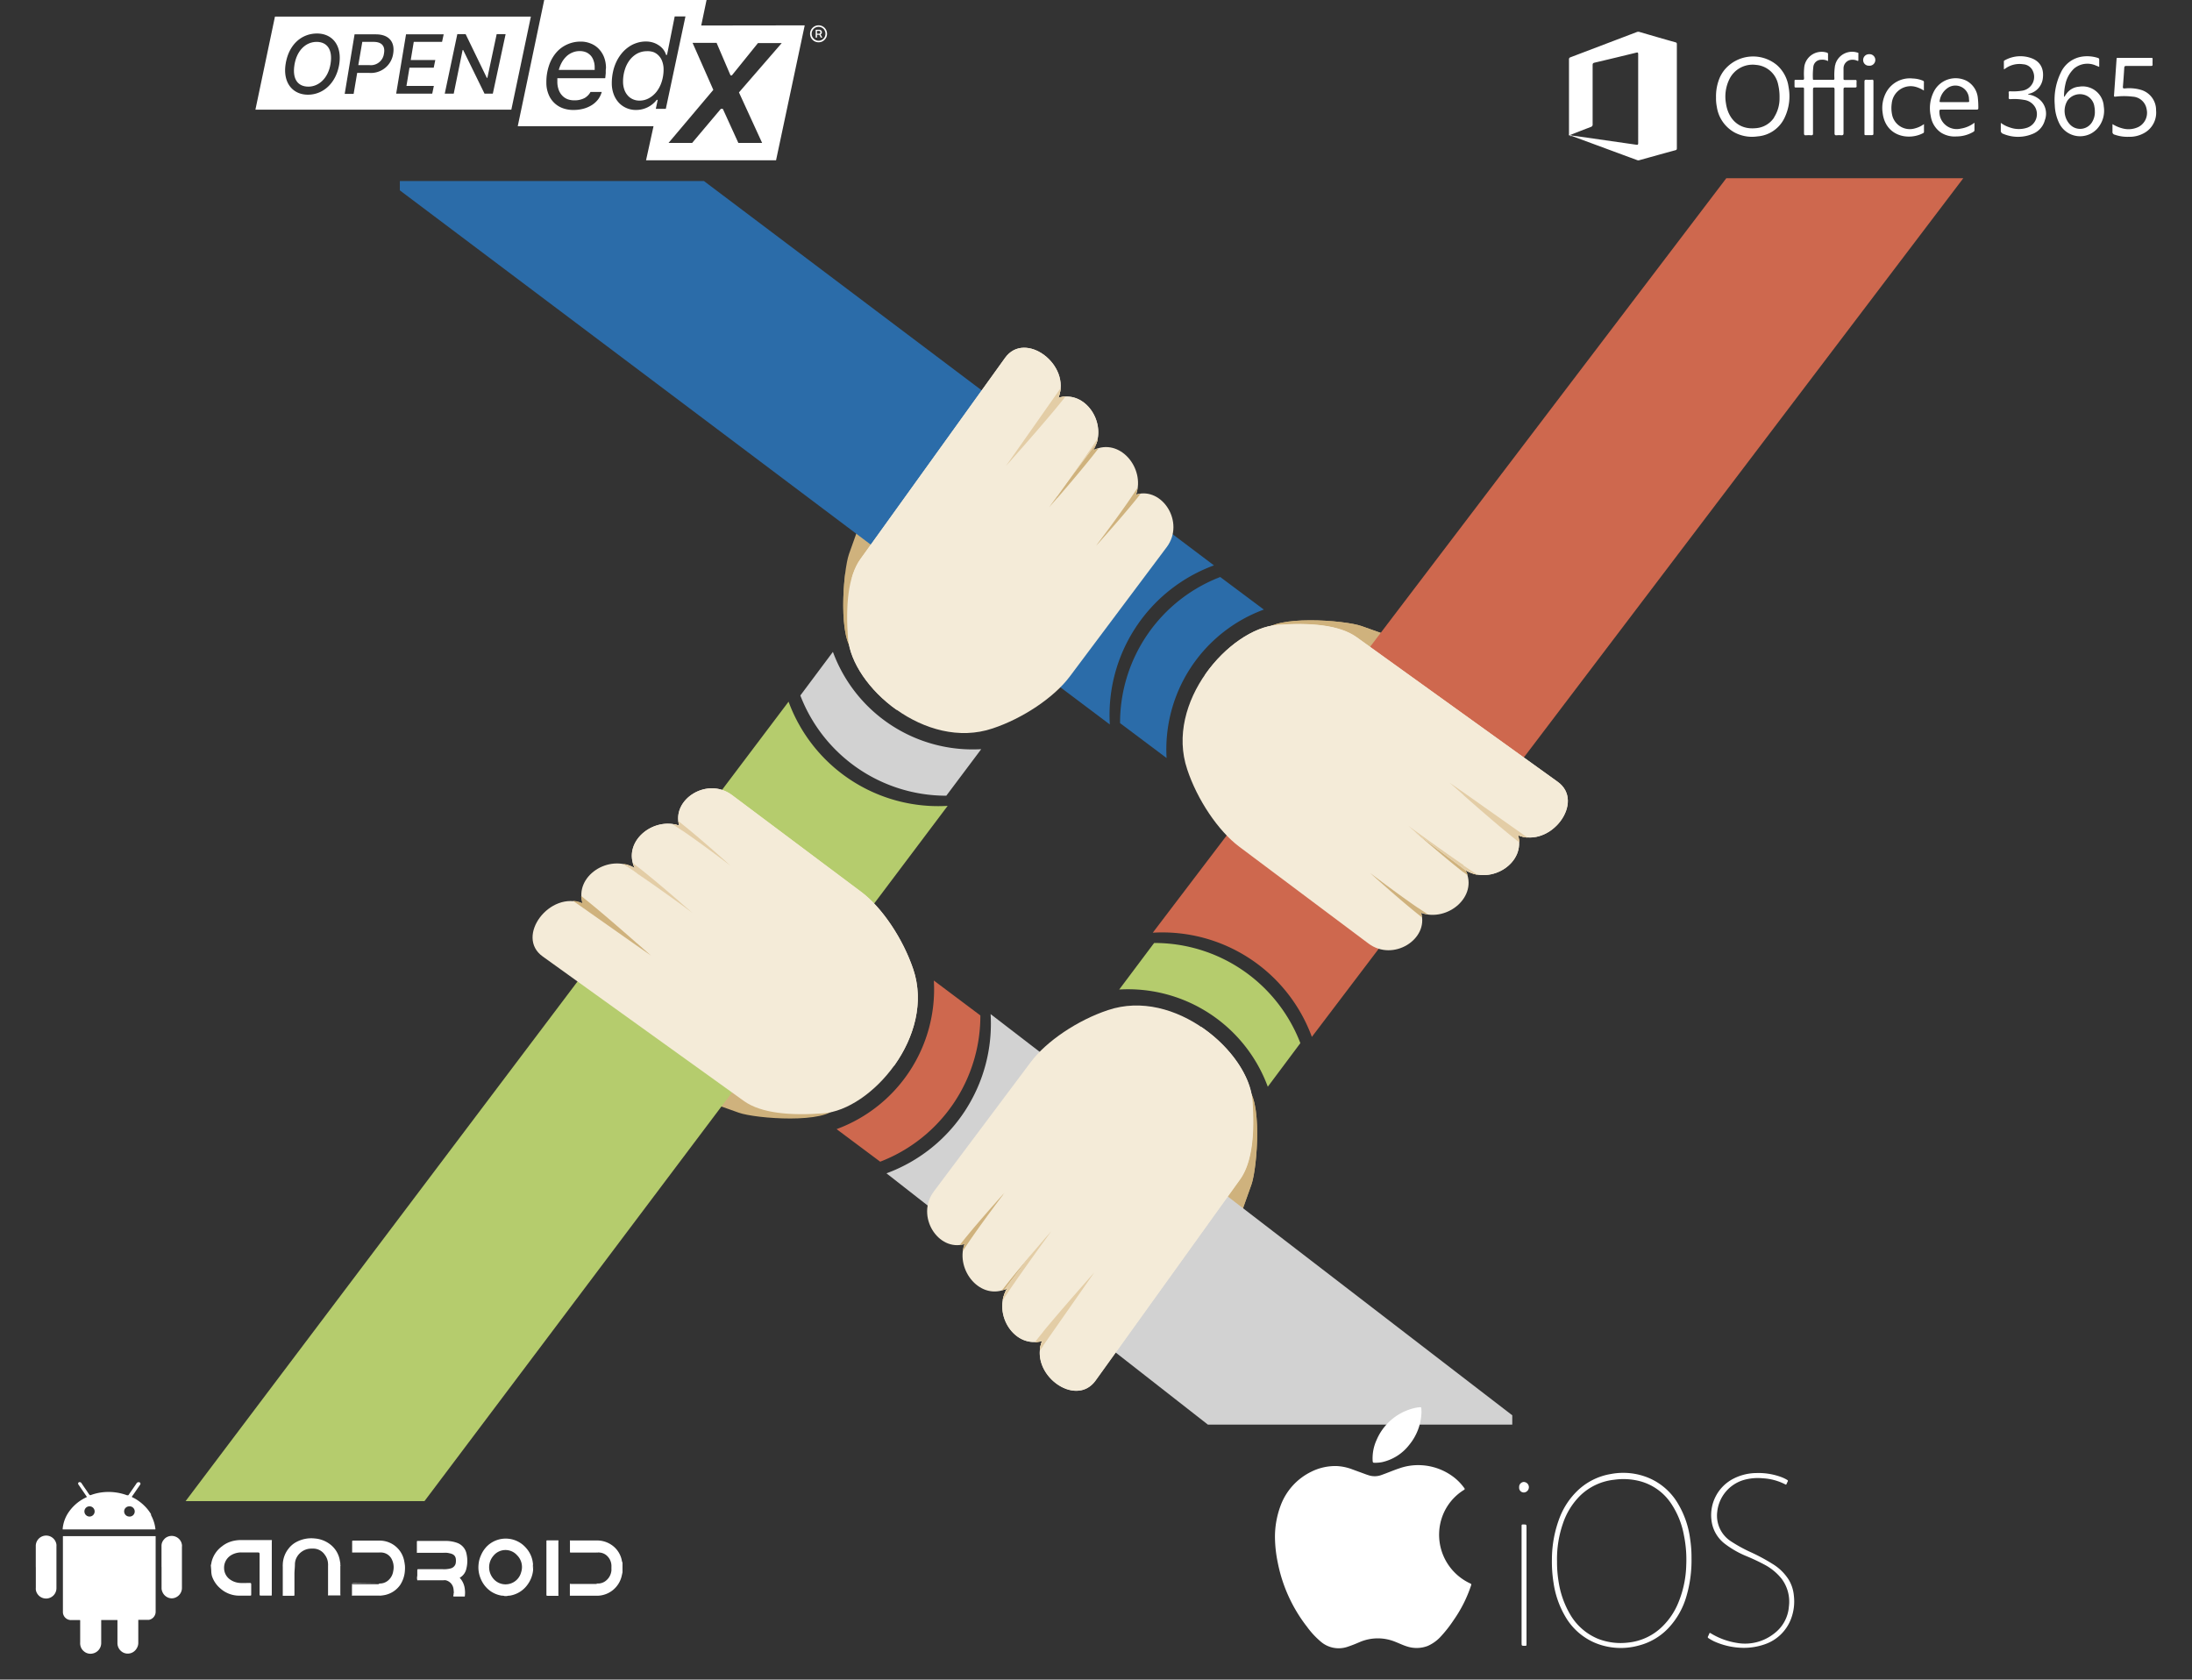 <?xml version="1.0" encoding="UTF-8"?> <svg xmlns="http://www.w3.org/2000/svg" viewBox="0 0 471.08 360.95"><rect x="0" y="0" width="471.08" height="360.95" fill="#333333" stroke="none"/><defs><style>.cls-1{fill:#cfb27d;}.cls-1,.cls-2,.cls-3,.cls-4,.cls-5,.cls-6,.cls-7{fill-rule:evenodd;}.cls-2{fill:#d2d2d2;}.cls-3{fill:#ce684e;}.cls-4{fill:#f4ebd8;}.cls-5{fill:#b5cc6d;}.cls-6{fill:#2b6ca9;}.cls-7{fill:#e3cda6;}.cls-8{fill:#fff;}</style></defs><g id="Слой_2" data-name="Слой 2"><g id="objects"><path class="cls-1" d="M316.31,148c1.16-2.13.56-4.82-1.52-5.56l-22.16-7.89c-3.62-1.29-19-2.45-21,1.25s7.71,9.93,11.37,11.13l17.87,5.88C306.78,154.72,313.84,152.5,316.31,148Z"></path><path class="cls-1" d="M258.5,278.76a3.19,3.19,0,0,0,2.54-2l7.9-22.16c1.28-3.61,2.44-19-1.26-21s-9.93,7.71-11.13,11.36l-5.88,17.88a15,15,0,0,0,.51,10.5Z"></path><path class="cls-1" d="M316.31,148c1.16-2.13.56-4.82-1.52-5.56l-22.16-7.89c-3.62-1.29-19-2.45-21,1.25s7.71,9.93,11.37,11.13l17.87,5.88C306.78,154.72,313.84,152.5,316.31,148Z"></path><path class="cls-1" d="M135.09,225.67c-1.16,2.13-.56,4.82,1.52,5.56l22.16,7.89c3.62,1.29,19,2.45,21-1.25s-7.71-9.93-11.37-11.13l-17.87-5.88C144.61,218.9,137.56,221.12,135.09,225.67Z"></path><path class="cls-1" d="M255.48,278.24c2.13,1.16,4.82.57,5.56-1.52l7.89-22.16c1.29-3.61,2.45-19-1.25-21s-9.93,7.71-11.13,11.36l-5.88,17.88C248.71,268.72,250.93,275.77,255.48,278.24Z"></path><path class="cls-2" d="M212.89,217.93,325,304.15v2H259.58l-69.07-54A34.24,34.24,0,0,0,212.89,217.93Z"></path><path class="cls-3" d="M200.69,210.72l10,7.5a33.58,33.58,0,0,1-21.53,31.43l-9.37-7A32,32,0,0,0,200.69,210.72Z"></path><path class="cls-4" d="M224,288.09c-5.77,1.92-10.86-5.57-7.56-11.2-5.64,2.78-11.16-3.86-9.17-9.54-5.62,1.7-10.57-6-6.57-11.32l20.83-27.8c3.37-4.5,10.09-9,16.57-11.15,14.39-4.86,30.29,9.09,31,19.37.52,7,0,13.3-2.64,17l-31.06,43.24C231.11,302.71,221,295.18,224,288.09Z"></path><path class="cls-1" d="M224.19,289.17v-3c4.23-5.13,11-12.74,11-12.74l-11,15.7Zm0-22.2v-.4l1.75-2Zm-8.33-10.62-.29.31v.06Zm8.33,10.22v.4c-2.35,3.24-6.45,9-8.62,12.32V279a7.45,7.45,0,0,1,.84-2.09,7.76,7.76,0,0,1-.84.34V277C218.07,273.71,222,269.16,224.19,266.57Zm0,19.64v3l-.72,1a5.55,5.55,0,0,1,.49-2,6,6,0,0,1-1.53.25c.5-.66,1.1-1.4,1.76-2.2Zm-8.62-29.55c-1.27,1.41-6.43,7.18-9.3,10.89a6.56,6.56,0,0,0,1-.2,7.05,7.05,0,0,0-.35,1.51c2.54-4,7.45-10.52,8.68-12.14v-.06Zm0,20.29v.29l-.28.09Zm0,2v.3l-.08.13c0-.08,0-.25.08-.39Z"></path><path class="cls-3" d="M371,38.3,247.74,200.44a34.22,34.22,0,0,1,34.19,22.39l140-184.53Z"></path><path class="cls-5" d="M240.53,212.65l7.5-10a33.57,33.57,0,0,1,31.43,21.52l-7,9.37A32,32,0,0,0,240.53,212.65Z"></path><path class="cls-1" d="M195.92,95.38c-2.13-1.16-4.82-.57-5.56,1.52l-7.9,22.16c-1.28,3.61-2.44,19,1.26,21s9.93-7.71,11.13-11.36l5.88-17.88C202.69,104.9,200.47,97.85,195.92,95.38Z"></path><path class="cls-4" d="M326.16,179.46c1.92,5.77-5.57,10.86-11.2,7.56,2.78,5.64-3.86,11.16-9.55,9.17,1.71,5.62-6,10.57-11.32,6.57l-27.8-20.83c-4.49-3.37-9-10.09-11.14-16.57-4.87-14.39,9.08-30.29,19.36-31.05,7.05-.52,13.31,0,17,2.64L334.75,168C340.78,172.3,333.24,182.39,326.16,179.46Z"></path><path class="cls-1" d="M314.51,187.46V186c1.1.75,2.12,1.44,3,2A7.35,7.35,0,0,1,315,187a5.41,5.41,0,0,1,.43,1.12l-.88-.68Zm0-16.61v-.55L328.26,180a6,6,0,0,1-2-.5,6,6,0,0,1,.25,1.53C323.34,178.57,317.89,173.82,314.51,170.85Zm-9.74,25.64c.29.24.58.46.85.67a5.55,5.55,0,0,0-.21-1,7.8,7.8,0,0,0,1.52.35c-.67-.41-1.4-.89-2.16-1.41v1.39Zm9.74-26.19v.55l-3-2.64Zm0,15.65v1.51c-3.14-2.44-7.26-6-9.74-8.1v-.31C307.19,180.8,311.21,183.69,314.51,186Zm-20.1,1.62s6.09,5.52,10.36,8.92v-1.36C300.19,192,294.41,187.57,294.41,187.57Zm10.36-8.52v.31l-2.15-1.87Z"></path><path class="cls-6" d="M238.51,155.69,85.93,40.91v-2h65.36l109.6,82.59A34.23,34.23,0,0,0,238.51,155.69Z"></path><path class="cls-6" d="M250.71,162.9l-10-7.5A33.58,33.58,0,0,1,262.24,124l9.37,7A32,32,0,0,0,250.71,162.9Z"></path><path class="cls-4" d="M326.16,179.46c1.92,5.77-5.57,10.86-11.2,7.56h0l-56-42c4.17-6,10.36-10.36,15.59-10.75,7.05-.52,13.31,0,17,2.64L334.74,168C340.78,172.3,333.24,182.39,326.16,179.46Z"></path><path class="cls-7" d="M315,187.05l-.47-.35V186c1.1.75,2.12,1.44,3,2A7.35,7.35,0,0,1,315,187h0Zm-.47-16.2v-.55L328.27,180a6,6,0,0,1-2-.5,6,6,0,0,1,.25,1.53c-3.18-2.43-8.63-7.18-12-10.15Zm0,15.85-9.3-7-2.59-2.25s6.8,5,11.89,8.46v.79Zm0-16.4v.55l-3-2.64Z"></path><path class="cls-4" d="M227.43,85.53c5.77-1.92,10.86,5.57,7.56,11.2,5.64-2.78,11.16,3.86,9.17,9.54,5.62-1.7,10.57,6,6.57,11.32l-20.83,27.8c-3.37,4.5-10.09,9-16.57,11.15-14.39,4.86-30.29-9.09-31.05-19.37-.52-7,0-13.3,2.64-17L216,76.9C220.29,70.91,230.36,78.44,227.43,85.53Z"></path><path class="cls-1" d="M235.83,117c1.26-1.41,6.42-7.18,9.3-10.89a4.92,4.92,0,0,0-1,.2,7.19,7.19,0,0,0,.35-1.51c-2.54,4-7.45,10.52-8.68,12.14V117Zm0-20.29v-.29l.28-.09Zm0-2V94.3l.08-.13c0,.13,0,.32-.08.46Zm-.29,22.63.28-.32v-.06Zm.29-23v.3a7.27,7.27,0,0,1-.84,2.09,6.15,6.15,0,0,1,.84-.34v.29c-2.5,3.24-6.38,7.79-8.62,10.38v-.4C229.56,103.38,233.66,97.62,235.83,94.3Zm-8.62-6.92v-3l.72-1a5.65,5.65,0,0,1-.49,2.05,5.32,5.32,0,0,1,1.53-.25c-.5.69-1.1,1.43-1.76,2.23Zm0-3v3c-4.23,5.13-11,12.74-11,12.74l11-15.7Zm0,22.2v.4c-1.06,1.23-1.76,2-1.76,2Z"></path><path class="cls-5" d="M91.23,322.59,203.66,173.18a34.25,34.25,0,0,1-34.19-22.39L39.89,322.59Z"></path><path class="cls-2" d="M210.87,161l-7.5,10A33.59,33.59,0,0,1,172,149.46l7-9.37A32,32,0,0,0,210.87,161Z"></path><path class="cls-4" d="M125.24,194.16c-1.92-5.77,5.57-10.86,11.2-7.56-2.78-5.64,3.86-11.16,9.54-9.17-1.7-5.62,6-10.57,11.33-6.57l27.8,20.83c4.49,3.37,8.95,10.09,11.14,16.57,4.87,14.39-9.08,30.29-19.36,31-7,.52-13.31,0-17-2.64l-43.24-31.06C110.62,201.3,118.16,191.23,125.24,194.16Z"></path><path class="cls-1" d="M157,186.05s-6.09-5.52-10.36-8.92v1.36C151.21,181.61,157,186.05,157,186.05Zm-10.36,8.52v-.27l2.15,1.87Zm0-17.44c-.29-.24-.58-.46-.85-.67a7.08,7.08,0,0,0,.2,1,7.05,7.05,0,0,0-1.51-.35c.67.41,1.39.9,2.16,1.41v-1.39Zm0,17.13v.31c-2.42-1.75-6.44-4.64-9.74-6.9v-1.52C140,188.6,144.15,192.15,146.63,194.26Zm-9.74,9v-.55l3,2.64Zm0-17.17v1.52c-1.1-.76-2.12-1.44-3-2a7.08,7.08,0,0,1,2.52.92,6.63,6.63,0,0,1-.43-1.12l.88.67Zm0,16.62v.55l-13.75-9.67a5.56,5.56,0,0,1,2,.5,6.7,6.7,0,0,1-.25-1.53c3.17,2.45,8.62,7.2,12,10.17Z"></path><path class="cls-4" d="M224,288.09c-5.77,1.92-10.86-5.57-7.56-11.2a5.62,5.62,0,0,1-.56.25l42.29-56.45c6.17,4.17,10.59,10.45,11,15.76.52,7,0,13.3-2.64,17l-31.06,43.24C231.11,302.71,221,295.18,224,288.09Z"></path><path class="cls-7" d="M224.19,266.57l1.75-2L224.19,267v-.42Zm0,22.6v-3c4.23-5.13,11-12.74,11-12.74Zm-8.34-12,4.93-6.58c1.27-1.51,2.48-2.92,3.41-4v.4c-2.38,3.29-6.56,9.12-8.7,12.45a7.33,7.33,0,0,1,.92-2.53,5.62,5.62,0,0,1-.56.25Zm8.34,9.07v3l-.72,1a5.55,5.55,0,0,1,.49-2.05,5.63,5.63,0,0,1-1.53.25c.5-.69,1.1-1.43,1.76-2.23Z"></path><path class="cls-1" d="M181.66,123.11c-.76,5.93-.79,15.42,2.06,17s7.26-3.94,9.65-8.2Z"></path><path class="cls-4" d="M134.37,185.77a7.3,7.3,0,0,1,2.07.83c-2.78-5.64,3.86-11.16,9.54-9.17-1.7-5.62,6-10.57,11.33-6.57l27.8,20.83c4.49,3.37,8.95,10.09,11.14,16.57,2.45,7.25.12,14.89-4.11,20.79Z"></path><path class="cls-7" d="M157,186.05s-6.09-5.52-10.36-8.92v1.36C151.21,181.61,157,186.05,157,186.05Zm-10.36,8.52v-.27l2.15,1.87Zm0-17.44c-.29-.24-.58-.46-.85-.67a7.08,7.08,0,0,0,.2,1,7.05,7.05,0,0,0-1.51-.35c.67.41,1.39.9,2.16,1.41v-1.39Zm0,17.13v.31c-2.35-1.7-6.21-4.47-9.45-6.7l-2.8-2.1a7.36,7.36,0,0,1,2.06.83,6.63,6.63,0,0,1-.43-1.12c3.2,2.43,7.9,6.43,10.62,8.82Z"></path><path class="cls-4" d="M227.43,85.53c5.26-1.75,9.95,4.32,8.24,9.67l-43,57.35c-5.88-4.17-10-10.23-10.43-15.38-.52-7,0-13.3,2.64-17L216,76.91C220.29,70.91,230.36,78.44,227.43,85.53Z"></path><path class="cls-7" d="M235.67,95.2l-5.74,7.66c2.13-3,4.52-6.4,6-8.66a9.07,9.07,0,0,1-.24,1Zm-8.23-9.72a5.32,5.32,0,0,1,1.53-.25c-3.7,4.76-12.79,14.92-12.79,14.92l11.75-16.72A5.65,5.65,0,0,1,227.44,85.48Z"></path><path class="cls-8" d="M360.06,9.09c-2.56-.72-5.11-1.46-7.67-2.21a.91.91,0,0,0-.61,0L337.53,12.3a.44.44,0,0,0-.34.5v16c0,.12-.09.31.15.32.07-.15.23-.16.36-.21,1.38-.55,2.77-1.09,4.16-1.62a.53.53,0,0,0,.41-.59V14c0-.32.07-.45.4-.53,3-.7,6-1.43,9-2.16.29-.07.39,0,.39.31V30.76c0,.35-.12.38-.41.34L339.1,29.3l-1.25-.16-.17.08h.11l14.08,5.2a.72.72,0,0,0,.46,0c2.58-.72,5.16-1.44,7.74-2.14.24-.06.3-.17.3-.4V9.41A.34.34,0,0,0,360.06,9.09Z"></path><path class="cls-8" d="M399.17,11.3a3.75,3.75,0,0,0-4.71,2.43c0,.12-.07.25-.1.38a13,13,0,0,0-.13,2.72c0,.18,0,.32-.26.32h-4.12c-.12,0-.25,0-.24-.17a16.1,16.1,0,0,1,.1-2.69,1.7,1.7,0,0,1,1.68-1.45,2.58,2.58,0,0,1,1.47.29V11.64a.29.29,0,0,0-.24-.33h0a3.77,3.77,0,0,0-4.73,2.45,3.25,3.25,0,0,0-.11.42,13.38,13.38,0,0,0-.07,2.61c0,.31-.1.38-.39.37h-1.38c-.2,0-.29,0-.28.26v1.11c0,.2.05.28.27.27h1.34c.44,0,.44.09.43.44v9.39c0,.38.11.47.46.44a6.37,6.37,0,0,1,1.07,0c.34,0,.4-.09.4-.41V19.23c0-.36.1-.43.44-.43h3.76c.36,0,.43.09.43.43v9.4c0,.38.12.47.47.44a5.57,5.57,0,0,1,1,0c.35,0,.46-.08.46-.45V19.23c0-.36.1-.44.44-.43h2.06c.24,0,.33-.07.31-.32a8.34,8.34,0,0,1,0-1c0-.25-.08-.31-.32-.3h-2.18c-.16,0-.31,0-.31-.22V14.7A1.85,1.85,0,0,1,398,12.84h.15a2.28,2.28,0,0,1,1,.22c.18.08.24,0,.23-.15V11.66C399.44,11.4,399.34,11.3,399.17,11.3Z"></path><path class="cls-8" d="M381.89,14a8,8,0,0,0-11.27,1,7.78,7.78,0,0,0-1,1.61,10.27,10.27,0,0,0-.83,4.34,9,9,0,0,0,.17,2,7.56,7.56,0,0,0,3.83,5.53,8,8,0,0,0,4.91.83,7,7,0,0,0,5.76-3.88,10.7,10.7,0,0,0,.91-6.79A7.62,7.62,0,0,0,381.89,14Zm-.62,11.26a5.15,5.15,0,0,1-4,2.29c-3.59.34-5.88-2-6.35-5.36a8.47,8.47,0,0,1,.72-5.13,5.55,5.55,0,0,1,5.69-3.12,5.29,5.29,0,0,1,4.83,4.32,11.24,11.24,0,0,1,.28,2.77A7.56,7.56,0,0,1,381.27,25.21Z"></path><path class="cls-8" d="M446.82,18.63a3.65,3.65,0,0,0-2.7,1.48c-.17.22-.32.47-.48.71a.37.37,0,0,1-.06-.32,11.61,11.61,0,0,1,.28-2.35,6.45,6.45,0,0,1,1.88-3.42,4.45,4.45,0,0,1,4.65-.66l.75.3V12.86a.37.37,0,0,0-.31-.42,7.53,7.53,0,0,0-3.4-.27,6,6,0,0,0-4.53,3.41,13.32,13.32,0,0,0-1.31,7,9.61,9.61,0,0,0,1,4,5,5,0,0,0,6.74,2.14,5.27,5.27,0,0,0,1.26-.93,5.79,5.79,0,0,0,1.53-4.92,4.56,4.56,0,0,0-4.81-4.3A4.1,4.1,0,0,0,446.82,18.63Zm3.38,5.23a4.12,4.12,0,0,1-.63,2.44,3,3,0,0,1-4.14.93,3.31,3.31,0,0,1-.69-.6,4.28,4.28,0,0,1-.43-5,3.29,3.29,0,0,1,3.5-1.29,3.06,3.06,0,0,1,2.3,2.63A4.41,4.41,0,0,1,450.2,23.86Z"></path><path class="cls-8" d="M463.36,23.73a4.52,4.52,0,0,0-3.28-4.43,9.13,9.13,0,0,0-3.49-.29c-.32,0-.38-.08-.36-.38.11-1.34.21-2.69.29-4,0-.35.1-.46.46-.46h5.28c.27,0,.37-.06.35-.35s0-.74,0-1.11c0-.18,0-.28-.26-.28h-7.22c-.17,0-.25,0-.26.24-.18,2.6-.36,5.2-.55,7.82,0,.24,0,.3.3.28a15.35,15.35,0,0,1,3.71,0,3.21,3.21,0,0,1,3,2.7,3.43,3.43,0,0,1-1.73,3.8,4.91,4.91,0,0,1-3.35.35,7.75,7.75,0,0,1-2.26-.95v1.58a.59.59,0,0,0,.47.69h0a8.26,8.26,0,0,0,3,.46,6.44,6.44,0,0,0,3.48-.89A5,5,0,0,0,463.36,23.73Z"></path><path class="cls-8" d="M425.06,21.1a4.69,4.69,0,0,0-2.46-3.75,5.25,5.25,0,0,0-7,2.33,7.93,7.93,0,0,0-.66,5.27,5.25,5.25,0,0,0,2.21,3.56,5.5,5.5,0,0,0,3.33.81,7.12,7.12,0,0,0,3.55-.95c.15-.09.3-.17.3-.41V26.37a6.4,6.4,0,0,1-2.95,1.27,3.73,3.73,0,0,1-4.49-2.75,4.4,4.4,0,0,1-.1-.88c0-.4.09-.47.46-.46h7.53c.29,0,.39-.06.38-.36A18.17,18.17,0,0,0,425.06,21.1Zm-2.5.84h-5.43c-.26,0-.34,0-.27-.33A4.09,4.09,0,0,1,418.44,19a2.92,2.92,0,0,1,4.71,2.26C423.21,22,423.32,21.94,422.56,21.94Z"></path><path class="cls-8" d="M438.4,21.45a4.68,4.68,0,0,0-2.58-1.15c.12-.15.29-.15.43-.2A3.87,3.87,0,0,0,439,17c.31-2-.34-3.7-2.38-4.48a6.89,6.89,0,0,0-5.78.44.26.26,0,0,0-.19.27v1.64a.5.5,0,0,0,.31-.14,5.18,5.18,0,0,1,3.83-.92,2.42,2.42,0,0,1,2.08,1.43,3,3,0,0,1-1.46,4,3.38,3.38,0,0,1-.7.23,12.39,12.39,0,0,1-2.72.15c-.24,0-.33.06-.31.32a5.57,5.57,0,0,1,0,1c0,.32.09.37.38.37a11.59,11.59,0,0,1,2.88.15,3.24,3.24,0,0,1,2.47,1.65,3.09,3.09,0,0,1-1.34,4.16l-.31.14a5.67,5.67,0,0,1-3.77,0,6.82,6.82,0,0,1-2-1v1.56a.7.7,0,0,0,.52.79,8.15,8.15,0,0,0,6.21.06,4.36,4.36,0,0,0,2.74-3A4,4,0,0,0,438.4,21.45Z"></path><path class="cls-8" d="M413.16,17.3a6.18,6.18,0,0,0-2.08-.43,5.78,5.78,0,0,0-5.77,3.07,7.08,7.08,0,0,0-.72,4.27c.59,5.1,5.56,6.05,8.69,4.41a.32.32,0,0,0,.2-.34V26.67a5.59,5.59,0,0,1-1.87.9,3.89,3.89,0,0,1-4.88-2.52,4.21,4.21,0,0,1-.12-.48,7,7,0,0,1-.06-2.33,4.1,4.1,0,0,1,4.47-3.7,4.2,4.2,0,0,1,.92.2,6.42,6.42,0,0,1,1.52.72V17.83C413.52,17.49,413.39,17.38,413.16,17.3Z"></path><path class="cls-8" d="M402.62,23.06V17.48c0-.28-.06-.37-.35-.35a7.23,7.23,0,0,1-1.14,0c-.35,0-.44.09-.44.44V28.81c0,.18.06.23.23.23h1.34c.28,0,.35-.07.35-.34C402.61,26.81,402.62,24.94,402.62,23.06Z"></path><path class="cls-8" d="M401.7,11.65a1.24,1.24,0,0,0-1.29,1.19v.06a1.2,1.2,0,0,0,1.18,1.22h.05a1.24,1.24,0,0,0,.28-2.47Z"></path><path class="cls-8" d="M337.74,29.12a1.21,1.21,0,0,0-.38,0c.08.12.2.12.32.15A.13.13,0,0,1,337.74,29.12Z"></path><path class="cls-8" d="M337.74,29.12a.13.13,0,0,0-.06.12l.17-.08Z"></path><path class="cls-8" d="M337.74,29.12h.06a.2.2,0,0,0-.12-.08l-.25.07h-.07A1,1,0,0,1,337.74,29.12Z"></path><path class="cls-8" d="M337.37,29.09h.06l.25-.07A.57.57,0,0,0,337.37,29.09Z"></path><path class="cls-8" d="M337.74,29.12h.11l-.05-.07Z"></path><path class="cls-8" d="M13.52,346.51V330.3c0-.18,0-.18.18-.18H33.45V346.3A1.78,1.78,0,0,1,32,348.11H29.72V353a2.26,2.26,0,0,1-.4,1.33,2.2,2.2,0,0,1-1.49,1,2.16,2.16,0,0,1-1.93-.62,2.25,2.25,0,0,1-.66-1.62v-4.94H21.75V353a2.3,2.3,0,0,1-2,2.37,2.13,2.13,0,0,1-1.68-.47,2.19,2.19,0,0,1-.84-1.67.43.43,0,0,1,0-.16V348.3c0-.15,0-.15-.15-.15H15.27a.33.33,0,0,1-.14,0A1.74,1.74,0,0,1,13.52,346.51Z"></path><path class="cls-8" d="M34.71,336.77v-4.64a2,2,0,0,1,.53-1.29,1.81,1.81,0,0,1,.6-.5,2.23,2.23,0,0,1,3,.86,2.32,2.32,0,0,1,.26.78,1.34,1.34,0,0,1,0,.4v8.79a2.24,2.24,0,0,1-1.35,2.13,2,2,0,0,1-1.51.07A2.25,2.25,0,0,1,34.86,342a1.92,1.92,0,0,1-.14-.62v-4.65Z"></path><path class="cls-8" d="M15.13,348.12h2c.14,0,.16.05.16.17v4.9a.74.74,0,0,1,0-.21v-4.62c0-.22,0-.22-.22-.22H15.31A.55.55,0,0,1,15.13,348.12Z"></path><path class="cls-8" d="M21.75,348.14a.17.17,0,0,1,.14,0h3.19a.17.17,0,0,1,.14,0Z"></path><path class="cls-8" d="M29.72,348.14h0Z"></path><path class="cls-8" d="M7.69,336.78V332.3a2.23,2.23,0,0,1,4.44-.36,2.28,2.28,0,0,1,0,.37v8.95a2.23,2.23,0,0,1-4.43.4,4,4,0,0,1,0-.49v-4.38Z"></path><path class="cls-8" d="M33.38,328.44a7.67,7.67,0,0,0-.53-2c-.12-.31-.27-.59-.41-.88a.21.21,0,0,0,0-.19,9.15,9.15,0,0,0-1.52-1.88,9.33,9.33,0,0,0-1.3-1.05,7.38,7.38,0,0,0-1.16-.66c-.13-.07-.14-.11-.06-.23.4-.56.79-1.14,1.18-1.71.18-.25.36-.5.52-.76a.33.33,0,0,0-.19-.55h-.22a.53.53,0,0,0-.35.25c-.3.46-.62.91-.93,1.36l-.76,1.1a.19.19,0,0,1-.25.09h-.11a11.52,11.52,0,0,0-5.3-.63,10.77,10.77,0,0,0-2.49.6c-.16.05-.19,0-.29-.09a8,8,0,0,1-.48-.7c-.41-.59-.82-1.18-1.22-1.78a.49.49,0,0,0-.34-.22H17a.38.38,0,0,0-.21.25.44.44,0,0,0,.11.33l1.65,2.41c.15.2.15.2-.07.31a9.32,9.32,0,0,0-4,3.59,7.56,7.56,0,0,0-1,3c0,.31-.09.28.24.28H33.3s.09,0,.11-.06Zm-14.15-2.53a1.11,1.11,0,0,1-1.09-1.11,1.1,1.1,0,1,1,1.09,1.11Zm8.54,0a1.11,1.11,0,0,1-1.09-1.1,1.08,1.08,0,0,1,1.07-1.09h0a1.1,1.1,0,1,1,.21,2.19h-.23Z"></path><path class="cls-8" d="M45.31,336.38a4.14,4.14,0,0,0,.15-.68,5.86,5.86,0,0,1,2.26-3.4l.26-.2a6.07,6.07,0,0,1,2.37-1,7.32,7.32,0,0,1,1.47-.14h6.59a.39.39,0,0,1,0,.26v11.14a2,2,0,0,0,0,.35c0,.13,0,.19-.16.19H56a.2.2,0,0,1-.21-.17V334c0-.29-.09-.37-.37-.38H51.93a4.23,4.23,0,0,0-2.22.57A3.12,3.12,0,0,0,48.16,337a3,3,0,0,0,1.3,2.45,4.09,4.09,0,0,0,2.1.73c.66.05,1.32,0,2,0,.39,0,.42,0,.43.41v2c0,.29,0,.32-.32.32H51.5a6.1,6.1,0,0,1-4.17-1.57,5.94,5.94,0,0,1-1.79-2.67,4.92,4.92,0,0,1-.14-1v-.13Z"></path><path class="cls-8" d="M128.4,340.3a2.69,2.69,0,0,0,1.92-.69,3.17,3.17,0,0,0,1.08-2.11.74.74,0,0,0,0-.21,4.51,4.51,0,0,0,0-.9,3,3,0,0,0-1-2.09,2.55,2.55,0,0,0-1.53-.65,1,1,0,0,0-.45,0,.62.62,0,0,0-.27,0h-5.42c-.24,0-.24,0-.24-.26v-2.12a.41.41,0,0,1,0-.22h5.67a5.56,5.56,0,0,1,3.26.95,5.26,5.26,0,0,1,2.18,3.18,2.52,2.52,0,0,0,.18.65v2.08c-.07.29-.13.59-.2.88a5.47,5.47,0,0,1-5,4.13h-6.11v-2.53a.49.49,0,0,1,.24,0h5.39A.75.75,0,0,0,128.4,340.3Z"></path><path class="cls-8" d="M73.14,342.72v-6.18a.34.34,0,0,0,0-.2,3,3,0,0,0-.09-.88,5.49,5.49,0,0,0-2.17-3.63,6.21,6.21,0,0,0-3.23-1.21,6.77,6.77,0,0,0-3.8.68,5.08,5.08,0,0,0-1.77,1.42,5.72,5.72,0,0,0-1.31,3.66.28.28,0,0,0,0,.13v6.42h2.3c.16,0,.21,0,.21-.21V338.1c0-.35.1-1.4.1-1.87a3.37,3.37,0,0,1,.15-1,3.57,3.57,0,0,1,3.39-2.43h.26a3,3,0,0,1,2.62,1.32h0a3.39,3.39,0,0,1,.7,2.08.57.57,0,0,1,0,.26v6.16a.49.49,0,0,0,0,.24H73C73.16,342.87,73.14,342.79,73.14,342.72Z"></path><path class="cls-8" d="M97.47,341.55a2.19,2.19,0,0,0-1.69-1.95s-.09-.05-.15,0a.57.57,0,0,0-.26,0H89.91a.45.45,0,0,1-.23,0h0a4.41,4.41,0,0,1,0-.89v-1.26c0-.19.06-.23.24-.23h5.17a5.44,5.44,0,0,0,1.66-.14,1.52,1.52,0,0,0,1.09-.83,1.47,1.47,0,0,0,.12-.49,3.05,3.05,0,0,0,0-.74c-.1-.8-.67-1.09-1.36-1.22a3.14,3.14,0,0,0-1.06-.1.57.57,0,0,0-.26,0H89.81c-.07,0-.16.05-.22,0v-2.32c0-.16,0-.23.21-.23h5.93a7.21,7.21,0,0,1,2.44.39,3.14,3.14,0,0,1,2.11,2.49,6.77,6.77,0,0,1-.06,3.1A2.91,2.91,0,0,1,98.9,339l-.11.08a3.43,3.43,0,0,1,.52.67,4.3,4.3,0,0,1,.59,1.81,5.54,5.54,0,0,1,0,1.41c0,.11,0,.13-.15.13H97.64c-.22,0-.28-.09-.2-.28s0-.29.07-.42A1.86,1.86,0,0,0,97.47,341.55Z"></path><path class="cls-8" d="M81.55,340.3a2.75,2.75,0,0,0,1.77-.58,3.2,3.2,0,0,0,1.19-2.09,3.79,3.79,0,0,0-.26-2.42,2.6,2.6,0,0,0-2.2-1.57,1.41,1.41,0,0,0-.41,0,.57.57,0,0,0-.26,0h-5.7v-2.32c0-.18,0-.24.23-.24h5.53a5.37,5.37,0,0,1,5.39,4.2,11,11,0,0,1,.19,1.15,9.37,9.37,0,0,1,0,1.06,6.35,6.35,0,0,1-1,3.09,5.36,5.36,0,0,1-3.25,2.18,7.5,7.5,0,0,1-.95.14.81.81,0,0,1-.22,0H75.86c-.07,0-.17.05-.22,0V341a2.53,2.53,0,0,0,0-.55c0-.09.14,0,.22,0h5.45A.9.9,0,0,0,81.55,340.3Z"></path><path class="cls-8" d="M120,342.94h-2.35c-.18,0-.22-.06-.22-.23V331.25c0-.17,0-.23.22-.23H120a.49.49,0,0,1,0,.24V342.7A.49.49,0,0,1,120,342.94Z"></path><path class="cls-8" d="M120,342.94V331.05a.45.45,0,0,1,0,.28v11.35A.57.57,0,0,1,120,342.94Z"></path><path class="cls-8" d="M122.58,331v2.41c0,.14,0,.19.18.18h5.45a.71.71,0,0,1,.29,0h-5.7c-.19,0-.26-.07-.26-.26v-2.12A.46.46,0,0,1,122.58,331Z"></path><path class="cls-8" d="M70.55,336.3a.81.81,0,0,1,0,.31V343a.41.41,0,0,1,0-.22Z"></path><path class="cls-8" d="M73.11,342.94V336.3a.51.51,0,0,1,0,.3v6A.5.5,0,0,1,73.11,342.94Z"></path><path class="cls-8" d="M60.75,336.38v6.55a.52.52,0,0,1,0-.27v-6A.64.64,0,0,1,60.75,336.38Z"></path><path class="cls-8" d="M122.53,342.89h6.11a.76.76,0,0,1-.3,0h-5.5A.55.55,0,0,1,122.53,342.89Z"></path><path class="cls-8" d="M75.64,342.87a.76.76,0,0,0,.3,0h5.81a.57.57,0,0,1-.26,0H75.93A.48.48,0,0,1,75.64,342.87Z"></path><path class="cls-8" d="M75.68,333.58a.81.81,0,0,0,.31,0h5.34a.81.81,0,0,1,.31,0H75.92A.33.33,0,0,1,75.68,333.58Z"></path><path class="cls-8" d="M89.59,333.57a.51.51,0,0,0,.3,0h5.35a.76.76,0,0,1,.3,0H89.82A.31.31,0,0,1,89.59,333.57Z"></path><path class="cls-8" d="M89.68,339.52h5.65a.51.51,0,0,1,.3,0H89.91A.45.45,0,0,1,89.68,339.52Z"></path><path class="cls-8" d="M81.55,340.3H76a.51.51,0,0,0-.3,0,.29.29,0,0,1,.25-.07Z"></path><path class="cls-8" d="M128.4,340.3a.81.81,0,0,1-.31,0h-5.56a.41.41,0,0,1,.22,0Z"></path><path class="cls-8" d="M87,337.44v-1.06A3.14,3.14,0,0,1,87,337.44Z"></path><path class="cls-8" d="M114.53,337.3v-1A2.41,2.41,0,0,1,114.53,337.3Z"></path><path class="cls-8" d="M131.44,336.42a2.27,2.27,0,0,1,0,.9Z"></path><path class="cls-8" d="M89.67,338.64v.89A2.22,2.22,0,0,1,89.67,338.64Z"></path><path class="cls-8" d="M98,335a1.54,1.54,0,0,1,0,.74Z"></path><path class="cls-8" d="M97.47,341.55a2.58,2.58,0,0,1,0,.68A2.58,2.58,0,0,1,97.47,341.55Z"></path><path class="cls-8" d="M114.53,336.3a.63.63,0,0,0,0-.3,5.82,5.82,0,0,0-1.48-3.35,5.76,5.76,0,0,0-8.12-.61l-.27.25a6.28,6.28,0,0,0-1.32,2,6,6,0,0,0-.49,1.86,6.27,6.27,0,0,0,.09,1.93,6.75,6.75,0,0,0,.71,1.89,6.08,6.08,0,0,0,1.81,2,5.92,5.92,0,0,0,2.36.94,1.71,1.71,0,0,1,.64.09h.44a2.35,2.35,0,0,1,.64-.09,5.81,5.81,0,0,0,3.87-2.42,6.3,6.3,0,0,0,1.17-3.2C114.55,337,114.5,336.63,114.53,336.3ZM112,337.87a3.46,3.46,0,0,1-2.58,2.52,3.66,3.66,0,0,1-.81.09,3.43,3.43,0,0,1-2.75-1.43,3.76,3.76,0,0,1,.19-4.72,3.33,3.33,0,0,1,5.07-.11A3.57,3.57,0,0,1,112,337.87Z"></path><path class="cls-8" d="M274,330.37a19.19,19.19,0,0,1,1.21-6.8,13.16,13.16,0,0,1,6.57-7.28,11.56,11.56,0,0,1,5.5-1.23,10.8,10.8,0,0,1,3.37.72l2.74,1c.27.11.55.19.82.28a4.15,4.15,0,0,0,2.65-.07c1.29-.45,2.54-1,3.84-1.43a12,12,0,0,1,4.19-.7,12.58,12.58,0,0,1,7.67,2.69,11.29,11.29,0,0,1,2.15,2.27c.12.17.09.24-.07.35a11.22,11.22,0,0,0-4.83,6.18A11.53,11.53,0,0,0,316,340.3c.2.09.23.18.16.38a28.7,28.7,0,0,1-3.77,7.5,27.68,27.68,0,0,1-2.9,3.67,8.36,8.36,0,0,1-2.65,1.86,6.64,6.64,0,0,1-4.44.12c-.87-.26-1.69-.67-2.54-1a9.88,9.88,0,0,0-7.75.1c-.85.37-1.72.71-2.6,1a5.91,5.91,0,0,1-5.77-1.23,18.22,18.22,0,0,1-2.85-3.1,32.68,32.68,0,0,1-6.28-13.75A28.13,28.13,0,0,1,274,330.37Z"></path><path class="cls-8" d="M374.45,354.12a15.67,15.67,0,0,1-6.1-1.4,10.75,10.75,0,0,1-1.19-.68.24.24,0,0,1-.12-.32.08.08,0,0,1,0,0,5.24,5.24,0,0,0,.29-.64c.07-.17.14-.2.3-.1a15.23,15.23,0,0,0,5.68,2.09,10.06,10.06,0,0,0,7.94-2,8,8,0,0,0,3.2-5.81,8.2,8.2,0,0,0-1.58-6,11.7,11.7,0,0,0-3.64-3,43,43,0,0,0-4-1.88,20.36,20.36,0,0,1-4.42-2.52,7.42,7.42,0,0,1-3-5.17,8.8,8.8,0,0,1,4.68-8.9,11,11,0,0,1,5-1.23,14.05,14.05,0,0,1,5.52.94,7.77,7.77,0,0,1,1.08.54c.14.09.19.17.11.33a5,5,0,0,0-.27.57c-.05.13-.11.14-.23.07a11.86,11.86,0,0,0-4.84-1.32,11,11,0,0,0-4.11.36,8,8,0,0,0-5.71,6.93,6.56,6.56,0,0,0,3,6.28,31.41,31.41,0,0,0,4.26,2.33,40.27,40.27,0,0,1,4.62,2.49,10.61,10.61,0,0,1,3.54,3.48,8.07,8.07,0,0,1,1.06,3.38,10.53,10.53,0,0,1-.63,5,9.21,9.21,0,0,1-5.65,5.43A13.57,13.57,0,0,1,374.45,354.12Z"></path><path class="cls-8" d="M305.49,303.44a11.53,11.53,0,0,1-2.64,7.07,10.17,10.17,0,0,1-5.8,3.7,7.46,7.46,0,0,1-1.7.14c-.26,0-.33-.1-.35-.34a9.45,9.45,0,0,1,.86-4.6,11.73,11.73,0,0,1,7.4-6.62,8.86,8.86,0,0,1,1.91-.38c.17,0,.26,0,.28.22S305.48,303.17,305.49,303.44Z"></path><path class="cls-8" d="M327,340.62V328c0-.39,0-.39.38-.39.68,0,.68,0,.68.68v25c0,.4,0,.4-.39.4-.67,0-.67,0-.67-.66Z"></path><path class="cls-8" d="M326.48,319.6a1.06,1.06,0,0,1,.94-1.12,1.12,1.12,0,0,1,1.15,1.11,1.14,1.14,0,0,1-.92,1.13,1,1,0,0,1-1.16-.81A1.08,1.08,0,0,1,326.48,319.6Z"></path><path class="cls-8" d="M363.22,330.7a19.74,19.74,0,0,0-2.67-7.67,13.26,13.26,0,0,0-6.37-5.48,14.22,14.22,0,0,0-7.95-.79,13.54,13.54,0,0,0-7.35,3.73,16.05,16.05,0,0,0-3.64,5.51,25.16,25.16,0,0,0-1.72,9,28.71,28.71,0,0,0,.35,5.15,19.87,19.87,0,0,0,2.52,7.23,13.43,13.43,0,0,0,6.66,5.78,14.46,14.46,0,0,0,9.12.47,13.35,13.35,0,0,0,6.27-3.63,16.65,16.65,0,0,0,4-7,27.43,27.43,0,0,0,1.08-8.2A25.46,25.46,0,0,0,363.22,330.7Zm-.83,5.6a22.59,22.59,0,0,1-1.71,8.14,15.13,15.13,0,0,1-3.32,5,12.22,12.22,0,0,1-7.53,3.56,13.3,13.3,0,0,1-6.43-.83,12.41,12.41,0,0,1-6.06-5.4,19.68,19.68,0,0,1-2.36-6.72,25.87,25.87,0,0,1-.36-4.48,23.31,23.31,0,0,1,1.28-8.2,15.22,15.22,0,0,1,3.74-6A12.36,12.36,0,0,1,346.9,318a14.13,14.13,0,0,1,5.42.28,11.61,11.61,0,0,1,6.81,4.82,18,18,0,0,1,2.76,6.84A26,26,0,0,1,362.39,336.3Z"></path></g><path class="cls-8" d="M127,12a3.07,3.07,0,0,0-1-.75,3.49,3.49,0,0,0-1.42-.27,3.85,3.85,0,0,0-1.52.29,4.14,4.14,0,0,0-1.3.82,5.36,5.36,0,0,0-1,1.28,7.4,7.4,0,0,0-.67,1.65h7.71a1.1,1.1,0,0,0,0-.24c0-.12,0-.24,0-.35a4.06,4.06,0,0,0-.21-1.32A3.16,3.16,0,0,0,127,12Z"></path><path class="cls-8" d="M141.6,12a3.12,3.12,0,0,0-1.12-.79A3.88,3.88,0,0,0,139,11a4.4,4.4,0,0,0-2,.48,5.12,5.12,0,0,0-1.62,1.36,6.5,6.5,0,0,0-1.08,2.08,8.5,8.5,0,0,0-.4,2.64,5.1,5.1,0,0,0,.26,1.65,3.71,3.71,0,0,0,.72,1.28,3.12,3.12,0,0,0,1.11.83,3.36,3.36,0,0,0,1.43.3,4.11,4.11,0,0,0,2.05-.52,5.43,5.43,0,0,0,1.65-1.42,6.9,6.9,0,0,0,1.09-2.13,8.58,8.58,0,0,0,.4-2.63,4.89,4.89,0,0,0-.26-1.63A3.32,3.32,0,0,0,141.6,12Z"></path><path class="cls-8" d="M150.7,5.48l1.19-5.69H117l-5.73,27.33h29.18l-1.61,7.33h27.94l6.16-29Zm-20.52,9.69c0,.19,0,.38,0,.58l-.06.58a3.14,3.14,0,0,1-.06.48H119.78c0,.12,0,.24,0,.35s0,.24,0,.36a4.88,4.88,0,0,0,.32,1.86,3.49,3.49,0,0,0,.82,1.26,3.12,3.12,0,0,0,1.14.71,4,4,0,0,0,1.28.21,4.64,4.64,0,0,0,2.27-.48,3.36,3.36,0,0,0,1.3-1.32h2.41a4.89,4.89,0,0,1-.73,1.53,5.27,5.27,0,0,1-1.3,1.23,6.59,6.59,0,0,1-1.82.82,8.18,8.18,0,0,1-2.28.29,6.43,6.43,0,0,1-2.24-.38,5.16,5.16,0,0,1-3.07-3,6.47,6.47,0,0,1-.46-2.54,11,11,0,0,1,.55-3.58,8.32,8.32,0,0,1,1.52-2.77,6.69,6.69,0,0,1,2.34-1.78,6.89,6.89,0,0,1,3-.64,5.52,5.52,0,0,1,2.07.39,4.81,4.81,0,0,1,1.72,1.11,5.41,5.41,0,0,1,1.18,1.8,6.45,6.45,0,0,1,.43,2.45C130.19,14.81,130.19,15,130.18,15.17Zm10.76,8.22.41-1.94h-.21a5.59,5.59,0,0,1-4.48,2.18,5,5,0,0,1-2-.4A4.86,4.86,0,0,1,133,22.08a5.46,5.46,0,0,1-1.11-1.82,6.69,6.69,0,0,1-.41-2.39,11.4,11.4,0,0,1,.26-2.44,9.63,9.63,0,0,1,.73-2.16,8.61,8.61,0,0,1,1.14-1.8,7.35,7.35,0,0,1,1.48-1.37,6.36,6.36,0,0,1,1.75-.87,6.16,6.16,0,0,1,2-.31,5,5,0,0,1,1.46.21,4.64,4.64,0,0,1,1.25.59,4,4,0,0,1,1,.91,3.59,3.59,0,0,1,.59,1.17h.21L145,3.53h2.31l-4.22,19.86Zm22.85,7.33h-5.11l-3.34-7.33h-.42l-6.18,7.33h-5.07l9.63-11.41-4.46-10.1H154l3,7h.28l5.61-6.95H168l-9.19,10.6Z"></path><path class="cls-8" d="M80.29,9H77.86L77,14h2.44a2.84,2.84,0,0,0,3.08-2.52C82.79,10.06,82.19,9,80.29,9Z"></path><path class="cls-8" d="M68.05,9c-2.27,0-4.26,1.77-4.77,4.94s.82,4.68,3,4.68,4.25-1.75,4.76-4.92S70.19,9,68.05,9Z"></path><path class="cls-8" d="M59.09,3.57l-4.2,20h55l4.2-20ZM72.89,13.9c-.69,4-3.46,6.45-6.71,6.45s-5.47-2.54-4.78-6.69S64.86,7.2,68.13,7.2,73.57,9.74,72.89,13.9ZM84.5,11.52a4.83,4.83,0,0,1-5.12,4.15H76.76L76,20.17H74.08L76.2,7.38h4.56C83.73,7.38,84.89,9.16,84.5,11.52ZM95,9H88.92l-.65,3.9h5.28l-.34,1.65H88l-.65,3.92h5.89l-.35,1.66H85.14L87.26,7.38h8.09Zm10.91,11.13h-1.78l-4.59-9.38h-.12l-1.91,9.38H95.58l2.7-12.79h1.79l4.55,9.39h.12l2-9.39h1.92Z"></path><path class="cls-8" d="M175.92,9.09a1.83,1.83,0,0,1-1.69-2.53,1.87,1.87,0,0,1,.4-.59,2,2,0,0,1,.58-.39,1.83,1.83,0,0,1,.71-.14,1.91,1.91,0,0,1,.71.14,2.11,2.11,0,0,1,.58.39,2,2,0,0,1,.39.59,1.85,1.85,0,0,1,0,1.41,2,2,0,0,1-.39.58,1.94,1.94,0,0,1-.58.4A1.91,1.91,0,0,1,175.92,9.09Zm0-.34a1.44,1.44,0,0,0,.74-.2A1.55,1.55,0,0,0,177.2,8a1.49,1.49,0,0,0,0-1.49,1.4,1.4,0,0,0-.54-.54,1.49,1.49,0,0,0-1.49,0,1.55,1.55,0,0,0-.54.54,1.49,1.49,0,0,0,0,1.49,1.74,1.74,0,0,0,.54.54A1.45,1.45,0,0,0,175.92,8.75Zm-.62-.67V6.4h.81a.53.53,0,0,1,.24.06.49.49,0,0,1,.2.18.52.52,0,0,1,.08.29.55.55,0,0,1-.08.29.48.48,0,0,1-.21.19.45.45,0,0,1-.25.07h-.63V7.25H176a.29.29,0,0,0,.3-.32.27.27,0,0,0-.09-.23.37.37,0,0,0-.2-.07h-.43V8.08Zm1-.78.42.78h-.33L176,7.3Z"></path></g></svg> 